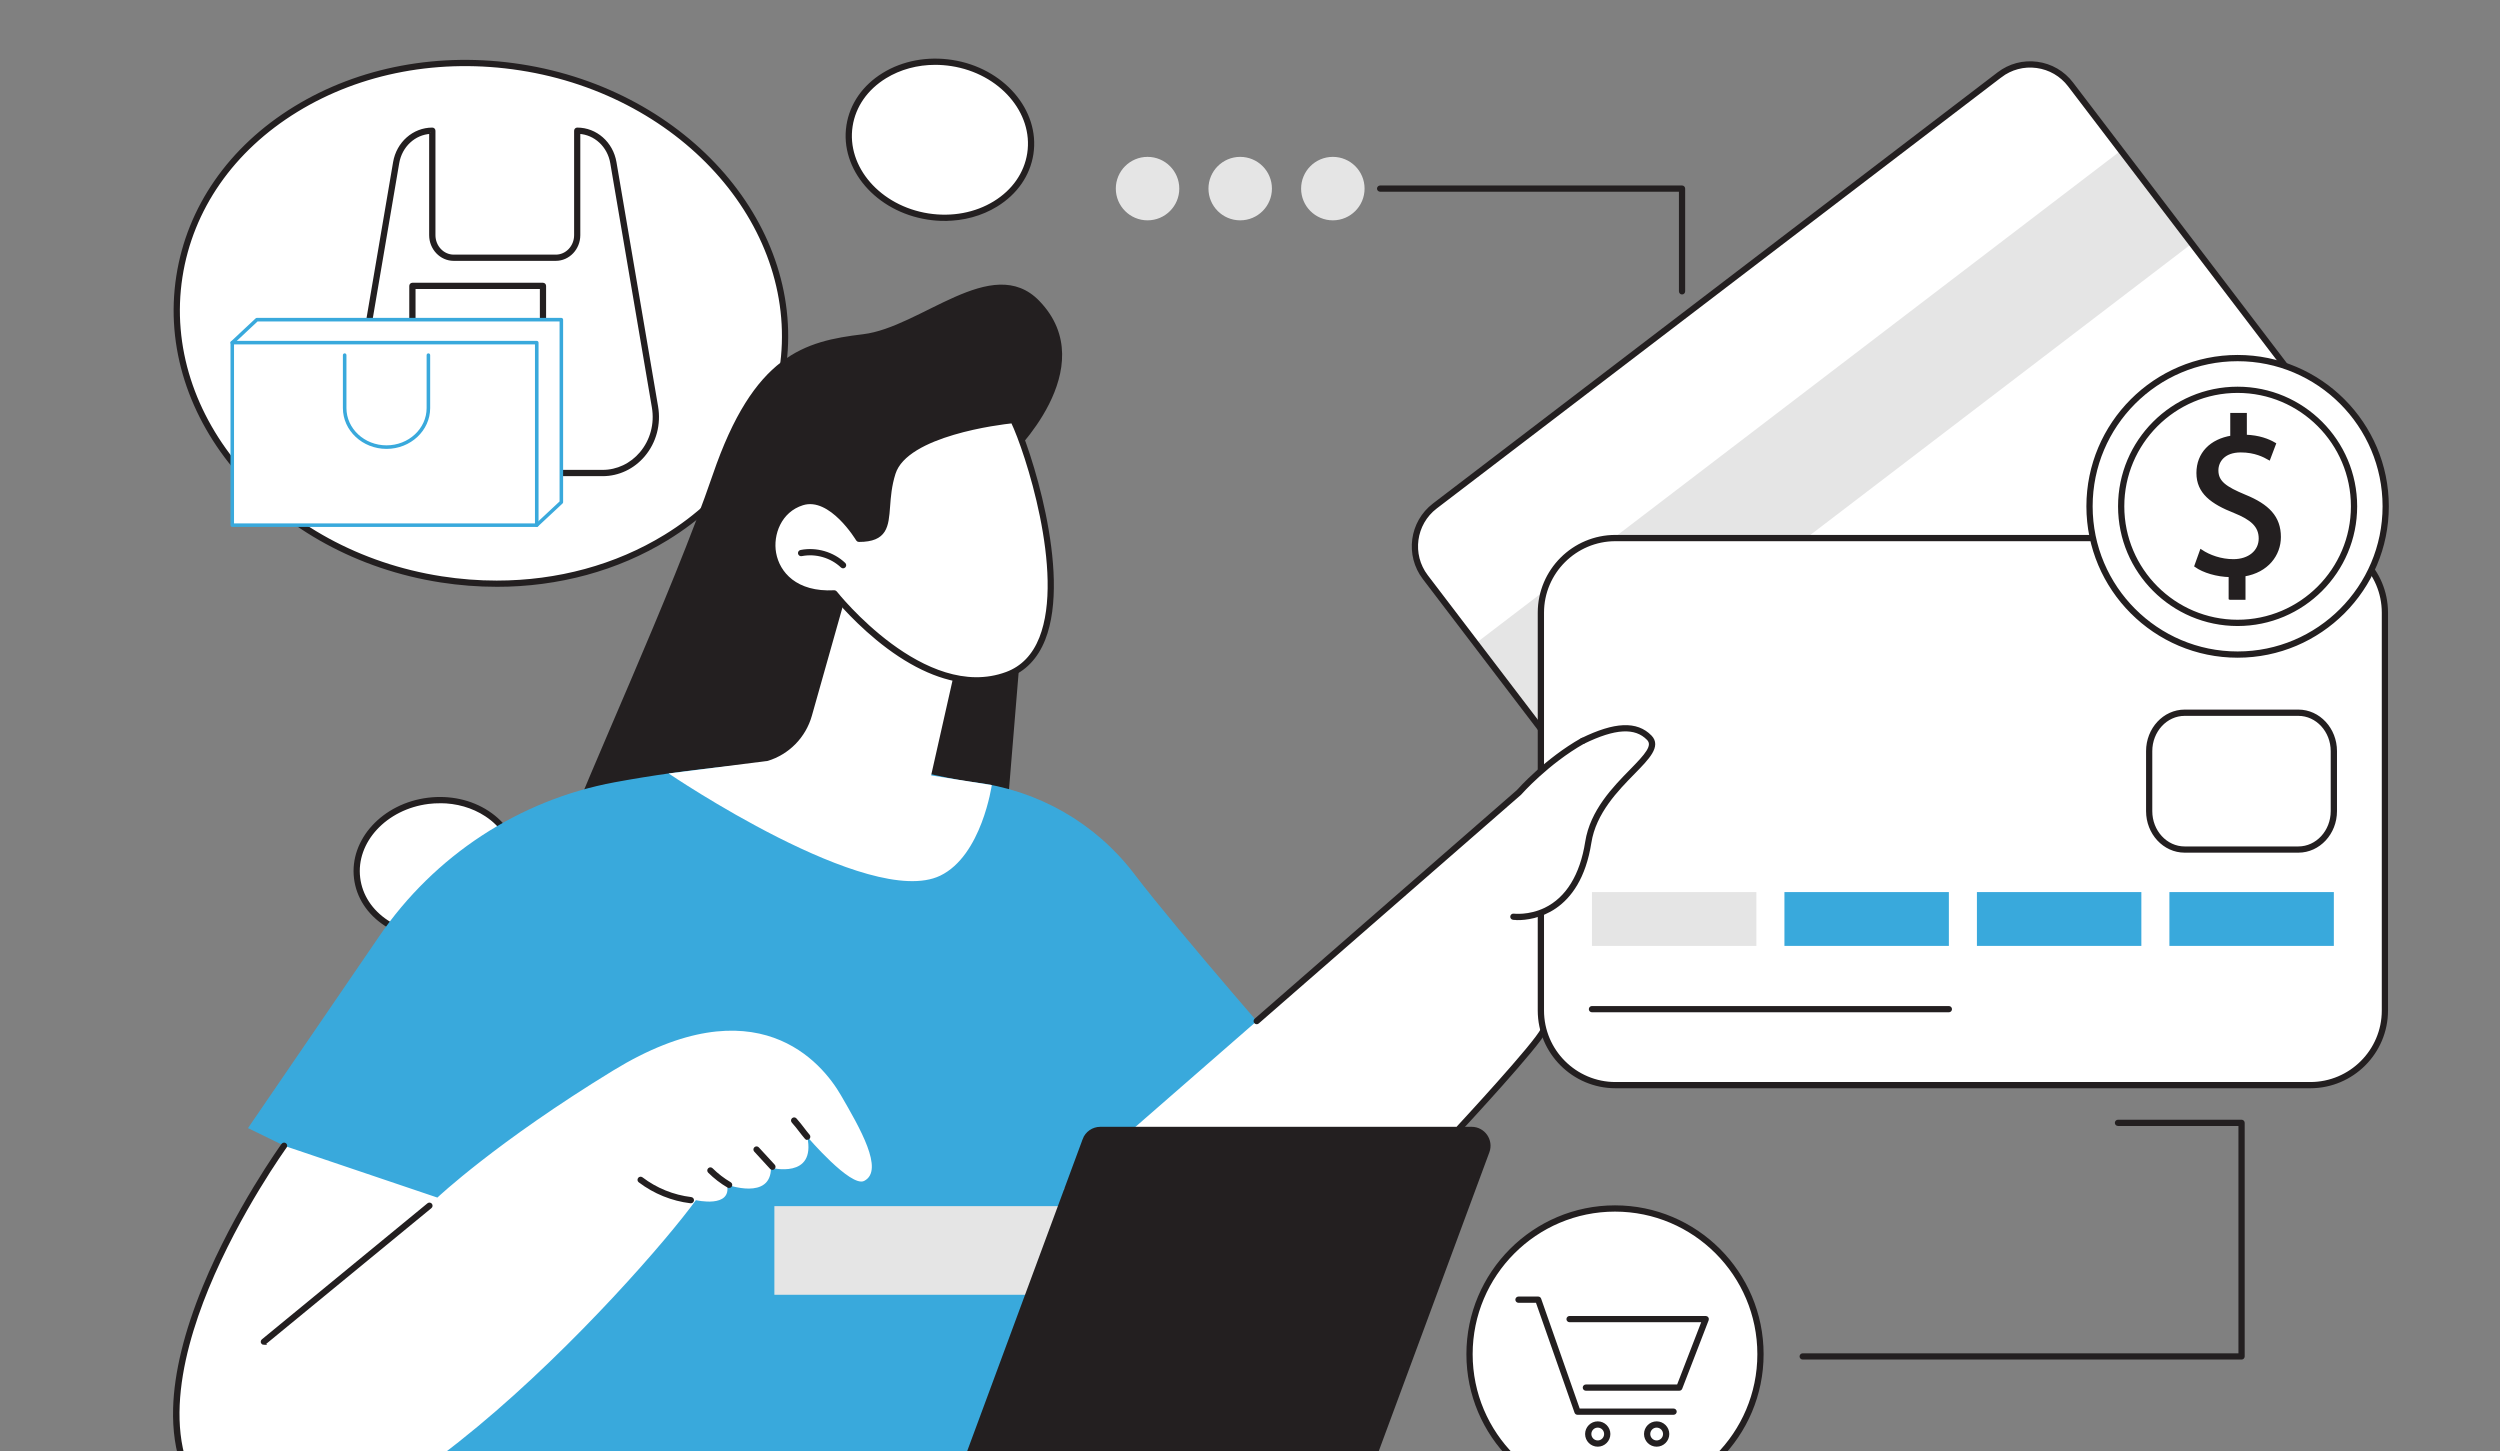 <?xml version="1.0" encoding="UTF-8"?>
<svg xmlns="http://www.w3.org/2000/svg" xmlns:i="http://ns.adobe.com/AdobeIllustrator/10.0/" id="Layer_1" version="1.1" viewBox="0 0 928 538.65">
  <rect x="0" y="0" width="928" height="538.65" fill="#808080" stroke="none"/>
  <defs>
    <style>
      .st0 {
        fill: #fff;
      }

      .st1 {
        fill: #e5e5e5;
      }

      .st2 {
        fill: #231f20;
        stroke: #231f20;
        stroke-miterlimit: 10;
      }

      .st3 {
        fill: #39a9dc;
      }
    </style>
  </defs>
  <g id="Plastic_money">
    <g>
      <g>
        <ellipse class="st0" cx="162.07" cy="322.33" rx="29.74" ry="25.25" transform="translate(-38.64 22.54) rotate(-7.11)"></ellipse>
        <path class="st2" d="M160.81,348.32c-6.47,0-12.66-1.77-17.78-5.14-6.32-4.15-10.27-10.23-11.12-17.12h0c-1.75-14.18,10.36-27.39,26.99-29.45,8.04-.99,15.93.73,22.22,4.86,6.32,4.15,10.27,10.23,11.12,17.12,1.75,14.18-10.36,27.39-26.99,29.45-1.49.18-2.97.27-4.43.27ZM163.33,297.66c-1.41,0-2.84.09-4.27.26-15.91,1.97-27.51,14.52-25.85,27.98h0c.8,6.5,4.54,12.24,10.54,16.18,6.03,3.96,13.6,5.61,21.33,4.65,15.91-1.97,27.51-14.52,25.85-27.98-.8-6.5-4.54-12.24-10.54-16.18-4.91-3.22-10.85-4.92-17.06-4.92Z"></path>
      </g>
      <g>
        <g>
          <ellipse class="st0" cx="178.51" cy="120.02" rx="96.18" ry="113.27" transform="translate(32.49 277.97) rotate(-81.16)"></ellipse>
          <path class="st2" d="M184.38,217.32c-6.83,0-13.75-.53-20.67-1.6-62.08-9.62-105.95-60.37-97.78-113.14,3.96-25.58,19.4-47.81,43.49-62.59,24.05-14.76,53.85-20.32,83.9-15.66,62.08,9.62,105.95,60.37,97.78,113.14-3.96,25.58-19.4,47.81-43.49,62.59-18.51,11.36-40.42,17.27-63.23,17.27ZM67.23,102.78c-8.05,52.05,35.32,102.13,96.68,111.64,6.86,1.06,13.71,1.59,20.47,1.59,22.57,0,44.24-5.84,62.54-17.07,23.75-14.57,38.98-36.47,42.88-61.67,8.05-52.05-35.32-102.13-96.68-111.64-29.75-4.61-59.23.89-83.01,15.48-23.75,14.57-38.98,36.47-42.88,61.67h0Z"></path>
        </g>
        <g>
          <g>
            <g>
              <path class="st0" d="M160.47,48.52h0v38.77c0,4.63,3.56,8.39,7.95,8.39h37.89c4.39,0,7.95-3.76,7.95-8.39v-38.77h0c6.6,0,12.25,4.99,13.42,11.85l15.45,90.7c2.18,12.78-7.13,24.52-19.42,24.52h-72.68c-12.3,0-21.6-11.75-19.42-24.52l15.45-90.7c1.17-6.86,6.82-11.85,13.42-11.85Z"></path>
              <path class="st2" d="M223.71,176.25h-72.68c-5.82,0-11.37-2.62-15.23-7.2-4.19-4.96-5.95-11.56-4.84-18.09l15.45-90.7c1.22-7.18,7.14-12.4,14.07-12.4.36,0,.66.3.66.66v38.77c0,4.26,3.27,7.73,7.29,7.73h37.89c4.02,0,7.29-3.47,7.29-7.73v-38.77c0-.36.3-.66.66-.66,6.93,0,12.85,5.21,14.07,12.4l15.45,90.7c1.11,6.53-.65,13.13-4.84,18.09-3.86,4.58-9.41,7.2-15.23,7.2ZM159.81,49.19c-6,.32-11.03,4.97-12.11,11.28l-15.45,90.7c-1.05,6.15.61,12.35,4.55,17.02,3.61,4.28,8.8,6.73,14.22,6.73h72.68c5.43,0,10.61-2.45,14.22-6.73,3.94-4.67,5.6-10.87,4.55-17.02l-15.45-90.7c-1.08-6.32-6.11-10.96-12.11-11.28v38.09c0,4.99-3.86,9.05-8.61,9.05h-37.89c-4.75,0-8.61-4.06-8.61-9.05v-38.09Z"></path>
            </g>
            <g>
              <rect class="st0" x="153.09" y="106.12" width="48.47" height="60.94" transform="translate(354.64 273.18) rotate(180)"></rect>
              <path class="st2" d="M201.55,167.72h-48.47c-.36,0-.66-.3-.66-.66v-60.94c0-.36.3-.66.66-.66h48.47c.36,0,.66.3.66.66v60.94c0,.36-.3.66-.66.66ZM153.75,166.4h47.15v-59.62h-47.15v59.62Z"></path>
            </g>
          </g>
          <g>
            <g>
              <polygon class="st0" points="208.38 186.42 199.26 194.92 86.22 127.2 95.35 118.66 208.38 118.66 208.38 186.42"></polygon>
              <path class="st3" d="M199.26,195.58c-.12,0-.23-.03-.34-.09l-113.05-67.72c-.18-.11-.29-.29-.32-.5-.02-.21.05-.41.21-.55l9.13-8.54c.12-.11.28-.18.45-.18h113.03c.36,0,.66.3.66.66v67.75c0,.18-.08.36-.21.48l-9.11,8.5c-.13.12-.29.18-.45.18ZM87.3,127.09l111.87,67.02,8.54-7.97v-66.81h-112.11l-8.3,7.76ZM208.38,186.42h0,0Z"></path>
            </g>
            <g>
              <rect class="st0" x="86.22" y="127.19" width="113.03" height="67.75"></rect>
              <path class="st3" d="M199.25,195.6h-113.03c-.36,0-.66-.3-.66-.66v-67.75c0-.36.3-.66.66-.66h113.03c.36,0,.66.3.66.66v67.75c0,.36-.3.66-.66.66ZM86.87,194.28h111.71v-66.44h-111.71v66.44Z"></path>
            </g>
            <g>
              <path class="st0" d="M159.02,131.81v19.65c0,8.01-6.96,14.5-15.54,14.5h0c-8.58,0-15.54-6.49-15.54-14.5v-19.65h31.07Z"></path>
              <path class="st3" d="M143.48,166.63c-8.93,0-16.2-6.8-16.2-15.16v-19.65c0-.36.3-.66.66-.66s.66.3.66.66v19.65c0,7.63,6.67,13.84,14.88,13.84s14.88-6.21,14.88-13.84v-19.65c0-.36.3-.66.66-.66s.66.3.66.66v19.65c0,8.36-7.27,15.16-16.2,15.16Z"></path>
            </g>
          </g>
        </g>
      </g>
      <g>
        <ellipse class="st0" cx="348.9" cy="51.88" rx="28.83" ry="33.95" transform="translate(244.02 388.66) rotate(-81.16)"></ellipse>
        <path class="st2" d="M350.66,81.51c-2.07,0-4.17-.16-6.27-.49-18.86-2.92-32.18-18.37-29.7-34.44l.65.1-.65-.1c1.21-7.8,5.91-14.58,13.25-19.08,7.3-4.48,16.34-6.17,25.46-4.76,18.86,2.92,32.18,18.37,29.7,34.44-1.21,7.8-5.91,14.58-13.25,19.08-5.62,3.45-12.27,5.24-19.2,5.24ZM347.14,23.57c-6.68,0-13.09,1.73-18.5,5.05-7,4.3-11.49,10.75-12.64,18.16h0c-2.38,15.35,10.45,30.12,28.59,32.94,8.81,1.36,17.53-.26,24.57-4.58,7-4.3,11.49-10.75,12.64-18.16,2.38-15.35-10.45-30.13-28.59-32.94-2.03-.31-4.06-.47-6.07-.47Z"></path>
      </g>
    </g>
    <g>
      <g>
        <path class="st2" d="M380.51,214.55l-5.81-45.42s34.44-32.53,10.74-57.08c-17.1-17.72-43.35,9.92-65,12.51-21.65,2.6-40.21,7.42-55.39,51.81-15.19,44.39-47.58,113.88-54.78,134.81l163.09-9.92,7.15-86.71Z"></path>
        <g>
          <g>
            <path class="st0" d="M742.21,27.78l-209.6,160.05c-8.26,6.31-9.85,18.13-3.55,26.4l101.07,132.64c6.3,8.27,18.11,9.86,26.38,3.55l209.6-160.05c8.26-6.31,9.85-18.13,3.55-26.4l-101.07-132.64c-6.3-8.27-18.11-9.86-26.38-3.55Z"></path>
            <polygon class="st1" points="813.62 90.42 574.09 273.33 547.78 238.8 787.3 55.89 813.62 90.42"></polygon>
            <g>
              <polygon class="st0" points="678.88 250.47 624.1 292.29 607.69 270.75 662.47 228.92 678.88 250.47"></polygon>
              <path class="st1" d="M624.1,293.28s-.09,0-.13,0c-.26-.03-.5-.17-.65-.38l-16.42-21.54c-.33-.43-.25-1.05.19-1.39l54.78-41.83c.21-.16.47-.23.73-.19.26.03.5.17.65.38l16.42,21.54c.33.43.25,1.05-.19,1.39l-54.78,41.83c-.17.13-.38.2-.6.2ZM609.07,270.94l15.22,19.97,53.21-40.63-15.22-19.97-53.21,40.63Z"></path>
            </g>
            <path class="st2" d="M645.14,354.95c-.87,0-1.75-.06-2.64-.18-5.16-.69-9.74-3.36-12.89-7.5l-101.07-132.64c-6.51-8.55-4.87-20.81,3.67-27.33L741.81,27.25c4.14-3.16,9.25-4.52,14.41-3.82,5.16.69,9.74,3.36,12.89,7.5l101.07,132.64c6.51,8.55,4.87,20.81-3.67,27.33l-209.6,160.05c-3.43,2.62-7.53,4-11.77,4ZM742.21,27.78l.4.52-209.6,160.05c-7.96,6.08-9.5,17.51-3.42,25.48l101.07,132.64c2.94,3.86,7.21,6.34,12.02,6.99,4.81.65,9.58-.62,13.43-3.56l209.6-160.05c7.96-6.08,9.5-17.51,3.42-25.48l-101.07-132.64c-2.94-3.86-7.21-6.34-12.02-6.99-4.81-.65-9.58.62-13.43,3.56l-.4-.52Z"></path>
          </g>
          <path class="st3" d="M481.19,395.95s-42.83-48.83-60.24-71.66c-14.4-18.88-35.82-31.08-59.38-33.92-13.6-1.64-30.53-7.54-49.94-7.8-26.25-.34-56.72,2.86-83.42,7.8-35.58,6.58-66.99,27.27-87.43,57.15l-48.72,71.23,55.23,26.96-14.3,115.62h296.87l51.34-165.38Z"></path>
          <g>
            <path class="st0" d="M162.35,444.54l-56.9-19.24s-68.96,95.01-25.94,136.03c43.02,41.03,157.89-86.96,178.8-115.83,0,0,13.46,3.13,11.54-5.77,0,0,16.34,6.01,16.34-6.25,0,0,16.82,4.36,13.46-11.53,0,0,16.16,18.94,21.12,16.41,7.62-3.88-1.66-19.79-8.63-31.82-6.97-12.03-31.22-41.78-84.59-9.13-43.51,26.61-65.2,47.14-65.2,47.14Z"></path>
            <path class="st2" d="M100.64,570.03c-8.63,0-15.84-2.74-21.58-8.22-9.95-9.49-14.76-22.63-14.3-39.06.37-13.06,4.07-28.23,10.98-45.07,11.76-28.62,29.01-52.53,29.18-52.77.21-.29.63-.36.92-.15.29.21.36.63.15.92-.17.24-17.34,24.04-29.03,52.52-10.74,26.15-18.93,61.72,3.01,82.66,11.38,10.85,28.93,10.44,52.17-1.22.32-.16.72-.03.88.29.16.33.03.72-.29.88-12.23,6.14-22.95,9.21-32.09,9.21Z"></path>
            <path class="st2" d="M97.95,498.72c-.19,0-.38-.08-.51-.24-.23-.28-.19-.7.09-.93l61.46-50.5c.28-.23.7-.19.93.09.23.28.19.7-.09.93l-61.46,50.5c-.12.1-.27.15-.42.15Z"></path>
            <path class="st2" d="M256.46,446.16s-.05,0-.08,0c-6.89-.83-13.45-3.49-18.98-7.69-.29-.22-.35-.63-.13-.92.22-.29.63-.35.92-.13,5.34,4.06,11.68,6.63,18.34,7.43.36.04.62.37.58.73-.04.33-.32.58-.65.58Z"></path>
            <path class="st2" d="M270.65,440.49c-.11,0-.23-.03-.33-.09-2.58-1.51-4.97-3.35-7.09-5.46-.26-.26-.26-.67,0-.93.26-.26.67-.26.93,0,2.04,2.03,4.34,3.8,6.83,5.26.31.18.42.59.24.9-.12.21-.34.33-.57.33Z"></path>
            <path class="st2" d="M286.73,433.77c-.18,0-.36-.07-.49-.21l-5.9-6.42c-.25-.27-.23-.69.04-.93.27-.25.69-.23.93.04l5.9,6.42c.25.27.23.69-.04.93-.13.12-.29.17-.45.17Z"></path>
            <path class="st2" d="M299.64,422.6c-.19,0-.37-.08-.5-.23-.82-.96-1.44-1.77-2.1-2.62-.77-1.01-1.57-2.06-2.75-3.38-.24-.27-.22-.69.06-.93.27-.24.69-.22.93.06,1.21,1.36,2.02,2.43,2.81,3.46.64.84,1.25,1.64,2.05,2.57.24.28.21.69-.07.93-.12.11-.28.16-.43.16Z"></path>
          </g>
          <g>
            <path class="st0" d="M394.89,441.47l168.96-147.32s25.73-28.58,43.16-23.4c20.76,6.18-15.02,20.58-17.44,41.88-2.41,21.31-1.61,49.83-1.61,49.83,0,0-83.34,119.77-147.92,121.17-24.12.52-45.16-42.16-45.16-42.16Z"></path>
            <path class="st2" d="M541.78,419.43c-.16,0-.32-.06-.45-.18-.27-.25-.28-.66-.03-.93.29-.31,28.84-31.11,31.06-36.15.15-.33.54-.48.87-.34.33.15.48.54.34.87-2.31,5.24-30.12,35.24-31.3,36.52-.13.14-.31.21-.48.21Z"></path>
          </g>
          <g>
            <g>
              <rect class="st0" x="571.98" y="199.73" width="313.3" height="203.08" rx="27.7" ry="27.7"></rect>
              <path class="st2" d="M857.57,403.46h-257.9c-15.64,0-28.36-12.72-28.36-28.36v-147.68c0-15.64,12.72-28.36,28.36-28.36h257.9c15.64,0,28.36,12.72,28.36,28.36v147.68c0,15.64-12.72,28.36-28.36,28.36ZM599.68,200.39c-14.91,0-27.04,12.13-27.04,27.04v147.68c0,14.91,12.13,27.04,27.04,27.04h257.9c14.91,0,27.04-12.13,27.04-27.04v-147.68c0-14.91-12.13-27.04-27.04-27.04h-257.9Z"></path>
            </g>
            <g>
              <path class="st0" d="M853.16,264.57h-42.21c-7.27,0-13.17,6.38-13.17,14.26v22.27c0,7.88,5.9,14.26,13.17,14.26h42.21c7.27,0,13.17-6.38,13.17-14.26v-22.27c0-7.87-5.9-14.26-13.17-14.26Z"></path>
              <path class="st2" d="M853.16,316.01h-42.21c-7.63,0-13.83-6.69-13.83-14.92v-22.27c0-8.23,6.2-14.92,13.83-14.92h42.21c7.62,0,13.83,6.69,13.83,14.92v22.27c0,8.23-6.2,14.92-13.83,14.92ZM810.94,265.23c-6.9,0-12.51,6.1-12.51,13.6v22.27c0,7.5,5.61,13.6,12.51,13.6h42.21c6.9,0,12.51-6.1,12.51-13.6v-22.27c0-7.5-5.61-13.6-12.51-13.6h-42.21Z"></path>
            </g>
            <g>
              <rect class="st1" x="590.93" y="331.14" width="61.04" height="19.98"></rect>
              <rect class="st3" x="662.38" y="331.14" width="61.04" height="19.98"></rect>
              <rect class="st3" x="733.83" y="331.14" width="61.04" height="19.98"></rect>
              <rect class="st3" x="805.28" y="331.14" width="61.04" height="19.98"></rect>
            </g>
            <g>
              <path class="st0" d="M590.93,374.6h132.49-132.49Z"></path>
              <path class="st2" d="M723.42,375.26h-132.49c-.36,0-.66-.3-.66-.66s.3-.66.66-.66h132.49c.36,0,.66.3.66.66s-.3.66-.66.66Z"></path>
            </g>
          </g>
          <g>
            <path class="st0" d="M545.75,319.42c2.11,6.69,5.59,13.67,11.52,17.76,6.26,4.32,12.31,2.47,19-.51,4.36-1.94,6.35-6.11,8.94-10.03.26-5.59,3.77-8.76,4.36-14.01,2.41-21.31,38.24-35.85,17.44-41.88-17.87-5.19-43.16,23.4-43.16,23.4l-20.01,17.44c.48,2.65,1.1,5.27,1.91,7.83Z"></path>
            <path class="st2" d="M563.4,341.02c-1.06,0-1.69-.08-1.73-.08-.36-.05-.61-.38-.56-.74.05-.36.38-.61.74-.56.06,0,5.67.73,11.78-2.23,8.07-3.91,13.36-12.51,15.29-24.86,1.81-11.56,10.28-20.2,16.47-26.51,5.69-5.81,8.79-9.22,6.34-11.74-4.67-4.81-12.28-4.39-23.95,1.33-.33.16-.72.02-.88-.3-.16-.33-.03-.72.3-.88,12.26-6,20.35-6.34,25.48-1.06,3.46,3.57-.87,7.99-6.35,13.58-6.06,6.18-14.36,14.65-16.11,25.8-4.1,26.12-21.28,28.28-26.82,28.28Z"></path>
            <path class="st2" d="M466.49,379.7c-.18,0-.37-.08-.5-.23-.24-.27-.21-.69.06-.93l97.32-84.86c.63-.71,10.55-11.75,23.79-19.24.32-.18.72-.07.9.25.18.32.07.72-.25.9-13.41,7.59-23.38,18.88-23.48,19-.02.02-.04.04-.06.06l-97.36,84.89c-.12.11-.28.16-.43.16Z"></path>
          </g>
        </g>
        <g>
          <path class="st0" d="M345.62,287.83l22.53,3.59s-3.72,26.22-19.16,33.64c-26.28,12.62-100.79-37.95-100.79-37.95l36.78-4.66c7.95-2.43,14.12-8.74,16.38-16.75l14.93-52.86,41.54,20.87-12.2,54.12Z"></path>
          <g>
            <path class="st0" d="M318.81,200.02s-10.06-17.02-21.09-13.58c-16.8,5.24-15.71,35.29,11.97,33.84,0,0,32.75,41.88,64.17,30.26,31.42-11.62,8.38-82.46,2.28-94.6,0,0-39.8,3.62-44.86,19.63-4.45,14.08,1.71,24.46-12.48,24.46Z"></path>
            <path class="st2" d="M362.47,253.2c-10.21,0-21.37-4.35-32.87-12.91-10.97-8.17-18.84-17.64-20.21-19.34-14.86.65-21.68-7.5-23.09-15.4-1.57-8.77,3.26-17.26,11.23-19.75,10.66-3.32,20.13,11.1,21.65,13.55,8.56-.11,8.86-4.16,9.41-11.41.28-3.7.59-7.89,2.08-12.58,5.13-16.24,43.78-19.94,45.43-20.09.27-.03.53.12.65.36,4.9,9.76,20.6,56.74,10.78,81.64-2.73,6.92-7.25,11.59-13.42,13.88-3.7,1.37-7.59,2.05-11.63,2.05ZM309.7,219.61c.2,0,.39.09.52.25.32.42,32.82,41.37,63.42,30.05,5.81-2.15,10.06-6.56,12.65-13.12,9.53-24.16-5.47-69.67-10.53-80.16-4.38.46-39.26,4.62-43.84,19.12-1.44,4.55-1.75,8.66-2.02,12.28-.55,7.34-.95,12.64-11.09,12.64-.23,0-.45-.12-.57-.32-.1-.17-9.93-16.53-20.32-13.29-8.36,2.61-11.56,11.35-10.32,18.25,1.33,7.4,7.82,15.04,22.06,14.3.01,0,.02,0,.03,0Z"></path>
          </g>
          <path class="st2" d="M312.96,210.47c-.16,0-.33-.06-.45-.18-3.94-3.74-9.69-5.4-15.01-4.34-.36.07-.7-.16-.78-.52-.07-.36.16-.7.52-.78,5.73-1.14,11.93.65,16.17,4.68.26.25.27.67.02.93-.13.14-.3.21-.48.21Z"></path>
        </g>
      </g>
      <g>
        <rect class="st1" x="287.45" y="447.72" width="199.14" height="32.9"></rect>
        <path class="st2" d="M402.35,423.03l-47.57,128.51h-146.12c-2.05,0-3.88,1.28-4.59,3.2h0c-1.18,3.2,1.18,6.6,4.59,6.6h288.26c3.57,0,6.77-2.23,8.01-5.58l47.45-128.19c1.58-4.26-1.57-8.8-6.12-8.8h-137.81c-2.73,0-5.17,1.7-6.12,4.26Z"></path>
      </g>
    </g>
    <g>
      <g>
        <ellipse class="st0" cx="830.6" cy="187.95" rx="54.97" ry="55.03"></ellipse>
        <path class="st2" d="M830.6,243.64c-30.67,0-55.63-24.98-55.63-55.69s24.96-55.69,55.63-55.69,55.63,24.98,55.63,55.69-24.95,55.69-55.63,55.69ZM830.6,133.58c-29.95,0-54.31,24.39-54.31,54.37s24.36,54.37,54.31,54.37,54.31-24.39,54.31-54.37-24.36-54.37-54.31-54.37Z"></path>
      </g>
      <g>
        <ellipse class="st0" cx="830.6" cy="187.95" rx="43.22" ry="43.26"></ellipse>
        <path class="st2" d="M830.6,231.88c-24.19,0-43.88-19.7-43.88-43.92s19.68-43.92,43.88-43.92,43.88,19.7,43.88,43.92-19.68,43.92-43.88,43.92ZM830.6,145.35c-23.47,0-42.56,19.11-42.56,42.6s19.09,42.6,42.56,42.6,42.56-19.11,42.56-42.6-19.09-42.6-42.56-42.6Z"></path>
      </g>
      <path class="st2" d="M827.77,222.13v-8.41c-4.82-.08-9.81-1.58-12.72-3.66l2-5.58c2.99,2,7.32,3.58,11.98,3.58,5.9,0,9.9-3.41,9.9-8.16s-3.24-7.41-9.4-9.91c-8.48-3.33-13.72-7.16-13.72-14.4s4.91-12.16,12.56-13.4v-8.41h5.16v8.08c4.99.17,8.4,1.5,10.81,2.91l-2.08,5.5c-1.75-1-5.16-2.83-10.48-2.83-6.4,0-8.81,3.83-8.81,7.16,0,4.33,3.08,6.49,10.31,9.49,8.57,3.5,12.89,7.83,12.89,15.24,0,6.58-4.57,12.74-13.14,14.15v8.66h-5.24Z"></path>
    </g>
    <path class="st2" d="M832.07,504.17h-162.91c-.36,0-.66-.3-.66-.66s.3-.66.66-.66h162.25v-85.39h-45.22c-.36,0-.66-.3-.66-.66s.3-.66.66-.66h45.88c.36,0,.66.3.66.66v86.71c0,.36-.3.66-.66.66Z"></path>
    <g>
      <g>
        <ellipse class="st0" cx="599.49" cy="502.68" rx="54" ry="54.09"></ellipse>
        <path class="st2" d="M599.49,557.43c-30.14,0-54.66-24.56-54.66-54.75s24.52-54.75,54.66-54.75,54.66,24.56,54.66,54.75-24.52,54.75-54.66,54.75ZM599.49,449.25c-29.41,0-53.34,23.97-53.34,53.43s23.93,53.43,53.34,53.43,53.34-23.97,53.34-53.43-23.93-53.43-53.34-53.43Z"></path>
      </g>
      <g>
        <path class="st2" d="M623.35,515.74h-34.68c-.36,0-.66-.3-.66-.66s.3-.66.66-.66h34.23l9.31-24.11h-49.59c-.36,0-.66-.3-.66-.66s.3-.66.66-.66h50.56c.22,0,.42.11.54.29.12.18.15.41.07.61l-9.82,25.43c-.1.25-.34.42-.61.42Z"></path>
        <path class="st2" d="M621.24,524.67h-35.68c-.28,0-.53-.18-.62-.44l-14.43-41.13h-6.85c-.36,0-.66-.3-.66-.66s.3-.66.66-.66h7.32c.28,0,.53.18.62.44l14.43,41.13h35.21c.36,0,.66.3.66.66s-.3.66-.66.66Z"></path>
        <path class="st2" d="M614.95,536.51c-2.31,0-4.19-1.88-4.19-4.2s1.88-4.2,4.19-4.2,4.19,1.88,4.19,4.2-1.88,4.2-4.19,4.2ZM614.95,529.43c-1.58,0-2.87,1.29-2.87,2.88s1.29,2.88,2.87,2.88,2.87-1.29,2.87-2.88-1.29-2.88-2.87-2.88Z"></path>
        <path class="st2" d="M593.08,536.51c-2.31,0-4.19-1.88-4.19-4.2s1.88-4.2,4.19-4.2,4.19,1.88,4.19,4.2-1.88,4.2-4.19,4.2ZM593.08,529.43c-1.58,0-2.87,1.29-2.87,2.88s1.29,2.88,2.87,2.88,2.87-1.29,2.87-2.88-1.29-2.88-2.87-2.88Z"></path>
      </g>
    </g>
    <g>
      <g>
        <circle class="st1" cx="425.97" cy="70.01" r="11.78"></circle>
        <circle class="st1" cx="460.36" cy="70.01" r="11.78"></circle>
        <circle class="st1" cx="494.75" cy="70.01" r="11.78"></circle>
      </g>
      <path class="st2" d="M624.38,108.81c-.36,0-.66-.3-.66-.66v-37.48h-111.42c-.36,0-.66-.3-.66-.66s.3-.66.66-.66h112.07c.36,0,.66.3.66.66v38.14c0,.36-.3.66-.66.66Z"></path>
    </g>
  </g>
</svg>
